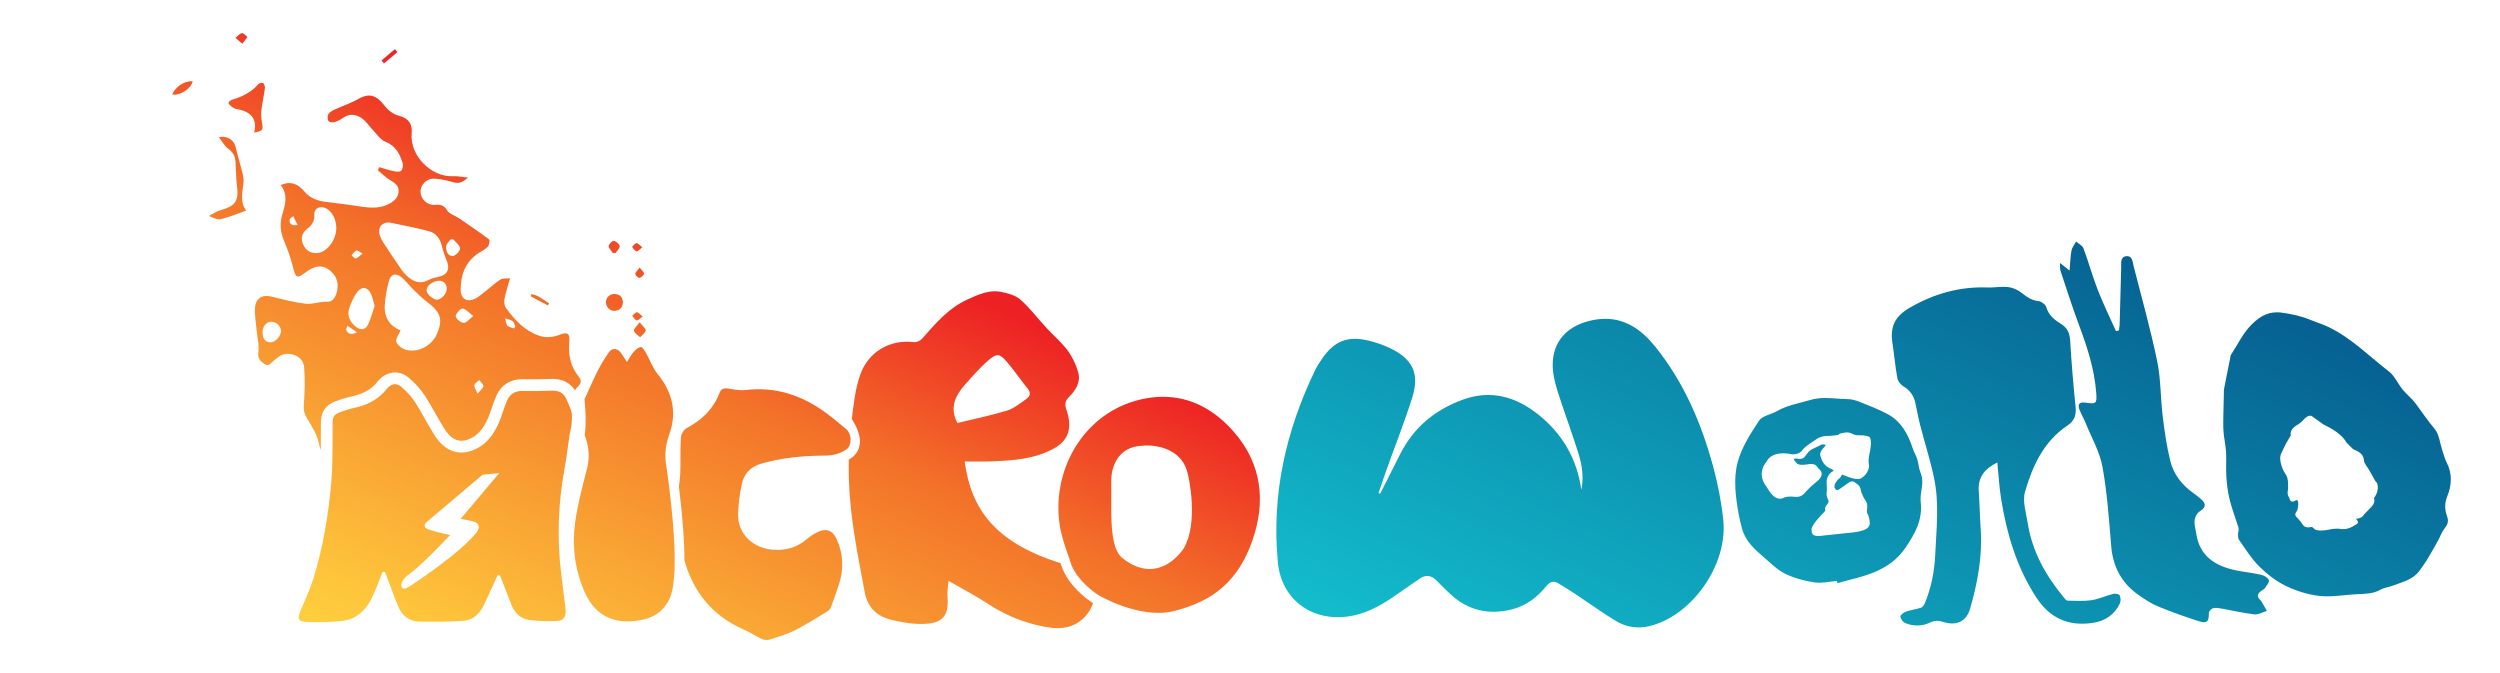 <?xml version="1.0" encoding="utf-8"?>
<!-- Generator: Adobe Illustrator 17.0.0, SVG Export Plug-In . SVG Version: 6.00 Build 0)  -->
<!DOCTYPE svg PUBLIC "-//W3C//DTD SVG 1.1//EN" "http://www.w3.org/Graphics/SVG/1.1/DTD/svg11.dtd">
<svg version="1.1" id="Layer_1" xmlns="http://www.w3.org/2000/svg" xmlns:xlink="http://www.w3.org/1999/xlink" x="0px" y="0px"
	 width="650px" height="175px" viewBox="0 0 650 175" enable-background="new 0 0 650 175" xml:space="preserve">
<g>
	<g>
		<defs>
			<path id="SVGID_1_" d="M478.012,113.057c0,0,0-0.475,2.218-0.632c1.265,0,1.424,0.751,3.006,0.751c1.467,0,1.308,0,2.537,0.278
				c1.228,0.278,0.375,4.119,0.375,4.119s-0.495,1.977-0.256,3.009c0.235,1.03-0.239,1.822-0.437,2.176
				c-0.278,0.597-1.189,1.467-1.583,1.586c-1.228,0.792-4.91-0.989-4.91-0.989l-0.556,0.91c0,0-0.315,0-1.106,1.188
				c-0.795,1.186,0,1.977,0.354,2.002c0.318,0.021,1.546-0.976,2.497-1.608c1.582-1.308,1.98-0.473,2.85,0.12
				c0.871,0.592,0.792,1.82,1.03,2.218c0.235,0.395,0.235,0.871,1.07,2.06c0.831,1.186,0,2.612,0.433,3.324
				c0.517,0.831,0.672,2.417,0.593,2.652c-0.156,2.099-4.752,2.218-5.976,2.377c-1.229,0.159-6.692,0.672-6.497,0.712
				c-2.493,0.278-2.612-0.474-2.652-1.662c-0.039-1.269,3.187-4.415,3.187-4.415s0.495-0.495,0.376-0.693
				c-0.354-0.514,0.795-1.782,0.795-1.782s0.195-0.513-0.159-1.102c-0.358-0.589-0.318-1.471-0.239-2.027
				c0.08-0.553-0.039-1.82-0.039-2.294c0.039-2.219,1.763-2.872,1.763-2.872s0.177-0.178-0.376-0.455
				c-2.139-0.831-2.616-2.179-3.01-3.483c-0.397-1.308,1.384-2.457,1.344-2.771c-0.039-0.278-1-0.198-1-0.198
				s-1.135,0.632-2.165,1.069c-1.029,0.394-1.586,1.225-2.218,2.096c-0.672,0.95-2.099,0.477-2.298,0.477
				c-1.265,0.04,0,0.871,0.159,1.188c0.556,0.831,2.851,0.314,3.288,0.278c1.821-0.198,1.94,0.672,2.413,1.146
				c2.219,1.741-0.751,3.603-0.99,3.841c-0.711,0.476-2.373,2.219-2.811,2.771c-1.188,1.148-2.652,0.676-3.204,0.676
				c-0.199,0-1.547,0-1.941,0.274c-2.457,1.268-4.079-2.096-4.476-2.652c-3.205-4.079,0.318-6.97,0-6.89
				c1.741-2.971,6.572-1.702,6.572-1.702c2.099,0,2.497-0.95,2.775-1.269c0.672-0.87,2.89-2.254,3.721-2.811
				c0.831-0.553,1.98-0.712,2.652-0.712c0.063,0.002,0.129,0.004,0.196,0.004C476.399,113.339,478.012,113.057,478.012,113.057
				 M470.637,104.006c-2.923,0.867-5.932,1.337-8.639,2.895c-1.542,0.889-3.808,1.195-4.653,2.481
				c-2.24,3.4-4.567,7.017-5.579,10.883c-1.127,4.314-0.495,8.993,0.289,13.474c0.21,1.207,0.549,2.399,0.849,3.588
				c0.828,3.31,3.245,5.452,5.677,7.548c1.788,1.535,3.515,3.295,5.593,4.313c2.341,1.152,4.993,1.839,7.591,2.233
				c1.879,0.289,3.887-0.225,5.835-0.379c0.043,0.194,0.087,0.39,0.134,0.585c3.385-0.998,6.919-1.662,10.113-3.085
				c2.904-1.298,5.495-3.108,7.482-5.995c2.566-3.743,4.593-7.353,4.054-12.042c-0.285-2.472,1.066-4.947-0.003-7.479
				c-0.485-1.146-0.539-2.468-0.907-3.675c-0.3-0.961-0.86-1.839-1.171-2.793c-1.21-3.743-3.039-7.06-6.641-8.96
				c-2.233-1.175-4.607-2.104-6.962-3.039c-1.034-0.412-2.168-0.784-3.256-0.791c-1.955-0.011-3.877-0.288-5.835-0.288
				C473.307,103.479,471.99,103.603,470.637,104.006 M413.504,83.368c-6.84,1.604-10.464,6.366-9.702,13.271
				c0.235,2.106,0.882,4.195,1.543,6.232c1.637,5.044,3.49,10.016,5.066,15.078c0.946,3.046,1.402,6.211,0.74,9.408
				c-1.13-8.028-4.895-14.558-11.189-19.572c-5.825-4.639-12.317-6.54-19.616-3.877c-7.201,2.62-12.758,7.18-16.259,14.084
				c-1.752,3.45-3.497,6.908-5.246,10.366c-0.144-0.055-0.289-0.109-0.437-0.163c0.676-1.958,1.33-3.916,2.027-5.863
				c2.265-6.338,4.751-12.606,6.767-19.023c1.948-6.207,0.054-10.048-5.839-12.81c-1.77-0.83-3.656-1.491-5.557-1.946
				c-5.416-1.293-8.92,0.123-12.06,4.704c-0.647,0.936-1.283,1.894-1.77,2.905c-7.657,15.851-11.436,32.478-9.72,50.121
				c0.925,9.477,8.639,15.265,18.134,14.015c4.354-0.574,8.05-2.532,11.591-4.914c2.432-1.633,4.802-3.353,7.23-4.993
				c1.499-1.012,2.93-0.806,4.217,0.467c1.271,1.261,2.511,2.568,3.837,3.771c4.57,4.151,9.885,5.286,15.832,3.812
				c3.783-0.932,6.637-3.219,9.029-6.142c0.932-1.139,1.886-1.358,3.097-0.611c1.524,0.943,3.053,1.876,4.545,2.865
				c3.479,2.313,6.858,4.799,10.438,6.938c2.562,1.532,5.47,2.023,8.487,1.333c11.064-2.531,20.581-15.866,19.367-27.601
				c-0.488-4.715-1.417-9.437-2.663-14.019c-3.05-11.193-7.562-21.74-14.897-30.912c-3.572-4.471-7.719-7.396-13.106-7.396
				C416.162,82.895,414.869,83.047,413.504,83.368 M595.213,129.46c-0.318-0.553-0.596-0.95-0.318-2.378
				c0-0.632,0.159-2.691-0.592-3.721c-0.636-0.791-2.02-3.762-1.189-5.463c0.199-0.474,1.265-2.612,1.265-2.612l1.228-2.1
				c0,0-0.473-1.427,1.467-2.572c0.831-0.438,1.742-1.348,1.742-1.348s1.484-1.922,2.532-0.871c0,0,1.821,1.269,2.537,1.821
				c0.791,0.557,4.512,1.9,6.254,4.91c0.112,0.112,1.293,1.294,1.543,1.543c0.516,0.517,2.814,0.676,2.97,3.208
				c0.079,0.633,1.109,1.98,1.109,1.98l1.03,1.781l0.831,1.507c0,0,0.95,0.434,0.477,2.651c-0.159,0.712-0.911,1.821-0.911,1.821
				s0.712,0.91-0.871,2.417c-0.834,0.871-1.705,1.781-1.705,1.781s-0.394,1.026-2.135,1.066c0.115,0,1.185,1.029,0.115,1.467
				c-0.553,0.278-2.135,1.662-4.473,1.109c-1.188-0.04-2.059,0.13-2.059,0.13s-3.682,0.939-4.513-0.249
				c-0.199-0.318-0.752-0.318-0.752-0.318s-1.546,0.477-2.138-0.712c-0.477-0.791-1.543-1.86-1.543-1.86s-0.755-0.557,0-1.464
				c0.433-0.676,0.433-1.9,0.433-1.9s0.022-1.171-0.473-1.069c-0.24,0.085-0.659,0.411-1.054,0.411
				C595.697,130.428,595.391,130.209,595.213,129.46 M585.508,84.293c-2.305,2.232-3.743,5.361-5.546,8.107
				c-0.09,0.134-0.043,0.354-0.075,0.528c-0.535,2.666-1.092,5.332-1.594,8.006c-0.126,0.694-0.09,1.413-0.108,2.117
				c-0.051,1.647-0.105,3.292-0.119,4.939c-0.015,1.452-0.062,2.912,0.057,4.354c0.148,1.764,0.557,3.505,0.658,5.261
				c0.119,2.106-0.076,4.231,0.069,6.33c0.137,2.006,0.379,4.032,0.863,5.979c0.607,2.436,1.525,4.799,2.266,7.212
				c0.119,0.38,0.014,0.828,0.014,1.247c-0.033,0.003-0.069,0.007-0.101,0.007c0.058,0.646-0.105,1.449,0.22,1.911
				c1.662,2.389,3.216,4.925,5.257,6.952c2.031,2.02,4.419,3.877,6.984,5.116c2.732,1.318,5.803,2.269,8.813,2.59
				c3.147,0.333,6.391-0.303,9.596-0.458c2.117-0.095,4.209-0.069,6.168-1.171c0.964-0.542,2.157-0.644,3.208-1.052
				c2.5-0.972,5.25-1.521,6.948-3.913c0.621-0.878,1.283-1.734,1.839-2.649c1.026-1.7,2.009-3.432,2.977-5.173
				c0.557-1.001,0.904-2.149,1.601-3.024c0.816-1.019,1.236-1.878,0.748-3.223c-0.607-1.676-0.719-3.396,0.011-5.17
				c1.21-2.952,1.383-5.943-0.145-8.91c-0.509-0.993-0.78-2.113-1.142-3.187c-0.621-1.85-0.773-4.079-1.936-5.463
				c-1.796-2.136-3.332-4.419-4.975-6.645c-0.98-1.319-2.338-2.349-3.382-3.624c-1.243-1.518-2.049-3.53-3.541-4.687
				c-5.134-3.96-9.734-8.682-15.67-11.547c-1.507-0.727-3.125-1.215-4.676-1.854c-2.449-1.009-4.91-1.558-7.601-1.919
				c-0.415-0.056-0.812-0.082-1.194-0.082C589.147,81.201,587.178,82.674,585.508,84.293 M519.085,74.664
				c-0.78,0.054-1.568,0.112-2.341,0.079c-7.335-0.278-14.051,1.67-20.338,5.344c-3.736,2.183-5.011,4.853-4.372,9.087
				c0.463,3.05,0.726,6.132,1.279,9.163c0.145,0.802,0.889,1.713,1.615,2.146c1.673,0.997,2.641,2.37,3.05,4.213
				c0.422,1.915,0.758,3.858,1.246,5.759c1.2,4.661,2.688,9.261,3.66,13.969c1.348,6.507,0.586,13.101,0.282,19.666
				c-0.202,4.4-1.012,8.643-2.692,12.711c-0.191,0.477-0.585,1.059-1.015,1.203c-1.286,0.434-2.666,0.581-3.942,1.029
				c-0.585,0.202-1.445,0.886-1.413,1.283c0.055,0.606,0.665,1.427,1.243,1.673c2.125,0.896,4.372,0.859,6.446-0.112
				c1.192-0.561,2.168-0.585,3.389-0.185c3.436,1.128,6.081-0.062,7.06-3.469c1.937-6.73,3.216-13.577,2.739-20.648
				c-0.224-3.28-0.275-6.572-0.506-9.85c-0.249-3.493,1.366-5.784,4.827-7.486c0.343,3.356,0.502,6.515,1.008,9.618
				c1.471,9.012,4.022,17.632,9.076,25.415c3.577,5.51,8.498,7.652,14.839,6.666c3.115-0.484,5.593-2.128,6.952-5.069
				c0.274-0.593,0.206-1.528-0.083-2.124c-0.156-0.322-1.16-0.463-1.695-0.328c-1.889,0.483-3.707,1.351-5.618,1.636
				c-2.034,0.307-4.144,0.159-6.225,0.119c-0.308-0.007-0.658-0.455-0.915-0.766c-4.718-5.702-8.281-11.985-9.433-19.402
				c-0.416-2.695-1.409-5.666-0.709-8.104c1.937-6.734,4.856-13.126,11.028-17.253c1.85-1.231,2.337-2.734,2.124-4.87
				c-0.582-5.701-1.069-11.41-1.398-17.133c-0.109-1.995-0.726-3.404-2.425-4.444c-1.69-1.041-3.179-2.229-3.79-4.336
				c-0.198-0.693-1.304-1.507-2.063-1.583c-1.81-0.177-3.049-1.116-4.397-2.167c-0.965-0.756-2.262-1.337-3.468-1.479
				c-0.374-0.042-0.751-0.058-1.129-0.058C520.352,74.577,519.719,74.621,519.085,74.664 M538.589,65.15
				c-0.304,1.604-0.333,3.26-0.499,5.196c-0.899-0.712-1.51-1.192-2.504-1.983c0.058,0.979-0.028,1.55,0.138,2.037
				c1.582,4.748,3.103,9.517,4.848,14.199c2.118,5.662,3.971,11.374,4.437,17.434c0.224,2.966,0.044,3.067-2.887,2.642
				c-1.463-0.218-2.012,0.43-1.452,1.86c0.477,1.222,1.156,2.355,1.648,3.573c1.513,3.743,3.624,7.393,4.328,11.291
				c1.229,6.793,1.698,13.733,2.273,20.627c0.448,5.362,2.71,9.593,7.096,12.657c1.608,1.127,3.28,2.251,5.08,2.991
				c3.468,1.435,7.016,2.681,10.59,3.837c2.121,0.687,2.659,0.072,2.619-2.121c-0.011-0.434,0.647-1.142,1.113-1.261
				c0.708-0.181,1.532-0.015,2.287,0.119c2.822,0.492,5.619,1.168,8.458,1.489c1.03,0.115,2.15-0.582,3.227-0.907
				c-0.495-0.867-0.983-1.734-1.489-2.594c-0.057-0.102-0.177-0.163-0.26-0.246c-0.831-0.795-0.784-1.543,0.13-2.244
				c0.387-0.285,0.867-0.502,1.128-0.878c0.444-0.643,1.196-1.557,1.011-2.048c-0.245-0.629-1.232-1.197-1.994-1.37
				c-2.146-0.495-4.354-0.708-6.515-1.156c-5.372-1.102-9.473-3.62-10.387-9.567c-0.098-0.653-0.231-1.293-0.343-1.94
				c-0.282-1.661,0.036-3.081,1.568-4.057c1.412-0.9,1.214-1.908,0.104-2.895c-0.621-0.557-1.279-1.08-1.961-1.561
				c-2.999-2.106-5.229-4.878-6.096-8.39c-0.936-3.798-1.499-7.703-1.976-11.591c-0.585-4.796-0.473-9.713-1.445-14.413
				c-1.717-8.273-4.018-16.429-6.103-24.623c-0.289-1.16-0.311-2.887-2.016-2.638c-1.521,0.225-1.203,1.854-1.236,2.992
				c-0.159,4.899-0.263,9.799-0.401,14.701c-0.014,0.531-0.119,1.063-0.184,1.594c-0.253,0.062-0.506,0.126-0.762,0.188
				c-1.59-3.559-3.317-7.07-4.734-10.694c-1.383-3.545-2.384-7.241-3.717-10.811c-0.275-0.733-1.258-1.203-1.923-1.792
				C539.377,63.579,538.744,64.319,538.589,65.15"/>
		</defs>
		<clipPath id="SVGID_2_">
			<use xlink:href="#SVGID_1_"  overflow="visible"/>
		</clipPath>
		
			<linearGradient id="SVGID_3_" gradientUnits="userSpaceOnUse" x1="-669.664" y1="7267.168" x2="-668.664" y2="7267.168" gradientTransform="matrix(71.247 -160.024 -160.024 -71.247 1211075.375 410807.906)">
			<stop  offset="0" style="stop-color:#13BECD"/>
			<stop  offset="1" style="stop-color:#066292"/>
		</linearGradient>
		<polygon clip-path="url(#SVGID_2_)" fill="url(#SVGID_3_)" points="293.113,146.852 381.343,-51.314 675.068,79.46 
			586.838,277.627 		"/>
	</g>
	<g>
		<defs>
			<path id="SVGID_4_" d="M291.663,144.985c-0.99-0.989-2.732-2.851-2.732-12.233c0-0.478,0-7.96,0-7.96s-0.235-8.791,8.437-8.91
				c-0.716,0,9.383-1.148,11.403,7.129c0.354,1.188,2.851,12.826-0.95,19.479c-0.932,1.479-4.152,5.455-8.916,5.454
				C296.777,147.943,294.34,147.15,291.663,144.985 M297.032,103.757c-15.674,3.367-23.995,19.232-21.379,33.522
				c0.448,2.464,1.29,4.849,2.099,7.189c0.091,0.257,0.181,0.517,0.271,0.777c0.203,0.589,0.394,1.171,0.578,1.752
				c1.373,3.223,4.166,5.756,6.573,7.461c0.003-0.011,0.256,0.163,0.372,0.257c0.007,0.007,10.702,6.355,19.59,4.177
				c10.46-2.562,16.819-7.985,20.436-18.21c3.606-10.2,2.529-20.038-4.773-28.406c-5.021-5.744-11.191-9.107-18.417-9.106
				C300.658,103.17,298.874,103.36,297.032,103.757 M187.1,102.112c-1.612,4.21-4.596,7.093-8.534,9.185
				c-0.763,0.401-1.485,1.598-1.543,2.472c-0.202,3.129-0.018,6.283-0.163,9.419c-0.054,1.113-0.191,2.226-0.35,3.339
				c0.972,7.812,1.449,14.188,1.438,19.186c2.33,8.202,7.226,14.388,15.468,17.989c1.625,0.716,3.125,1.734,4.744,2.468
				c0.585,0.264,1.423,0.293,2.034,0.095c2.207-0.712,4.473-1.366,6.532-2.41c2.956-1.5,5.763-3.299,8.599-5.033
				c0.401-0.249,0.665-0.835,0.846-1.319c0.686-1.839,1.337-3.695,1.951-5.563c1.326-4.025,1.149-7.981-0.632-11.848
				c-0.998-2.168-2.66-2.836-4.835-1.788c-1.015,0.487-1.987,1.12-2.847,1.843c-2.554,2.153-5.369,3.031-8.769,2.785
				c-5.271-0.383-9.249-4.098-9.137-9.268c0.054-2.551,0.422-5.123,0.925-7.627c0.574-2.825,2.265-4.708,5.217-5.532
				c5.112-1.427,10.312-1.973,15.594-2.041c1.185-0.018,4.133,0.166,6.702-1.828c0.25-0.253,0.43-0.538,0.546-0.853
				c0.484-1.294,0.329-2.923-0.708-4.062c-1.8-1.492-3.548-2.999-5.409-4.36c-6.186-4.55-13.022-6.876-20.819-5.958
				c-1.42,0.166-2.915-0.095-4.35-0.34c-0.305-0.052-0.593-0.086-0.861-0.086C188.011,100.976,187.435,101.232,187.1,102.112
				 M104.541,152.844c-0.81-1.441,1.196-3.07,1.282-3.14l0.033-0.021c2.211-1.514,5.976-5.072,11.193-10.579
				c-2.897-0.578-4.491-1.091-5.21-1.326c-0.173-0.058-0.282-0.094-0.34-0.108l-0.072-0.015c-0.603-0.188-0.939-0.483-1.008-0.892
				c-0.068-0.408,0.188-0.767,0.43-0.954l14.611-12.375l4.336-0.423l-10.023,11.891c1.294,0.221,3.05,0.55,3.574,0.784
				c0.516,0.166,0.86,0.44,1.026,0.824c0.166,0.375,0.105,0.755,0.011,1.04l-0.25,0.586c-4.082,5.47-16.678,13.679-17.241,14.065
				c-0.975,0.669-1.556,0.843-1.897,0.843C104.63,153.044,104.541,152.844,104.541,152.844 M100.454,101.231
				c-1.85,2.345-4.332,3.721-7.161,4.534c-0.625,0.181-1.275,0.274-1.9,0.455c-5.709,1.615-4.835,1.645-4.911,6.63
				c-0.061,4.202,0.022,8.423-0.35,12.603c-0.748,8.383-2.11,16.686-4.581,24.75c-0.9,2.948-2.244,5.763-3.429,8.617
				c-0.853,2.063-0.658,2.778,1.481,2.869c3.255,0.13,6.569,0.151,9.777-0.315c3.31-0.479,5.709-2.738,7.187-5.683
				c1.098-2.179,1.922-4.502,2.803-6.764c0.148-0.383,0.687-0.376,0.831,0.004c0.004,0.007,0.004,0.011,0.008,0.014
				c1.116,2.948,2.16,5.933,3.381,8.842c0.947,2.247,2.732,3.739,5.211,3.801c3.916,0.102,7.854,0.083,11.76-0.188
				c2.504-0.174,4.195-1.908,5.264-4.119c1.171-2.41,2.248-4.863,3.426-7.461c0.151-0.34,0.636-0.351,0.802-0.019
				c0.09,0.185,0.177,0.365,0.245,0.55c0.893,2.275,1.753,4.563,2.645,6.839c0.849,2.153,2.396,3.7,4.668,4
				c2.457,0.329,4.979,0.376,7.458,0.231c1.842-0.105,2.142-1.634,1.954-3.205c-0.35-2.959-0.722-5.915-1.091-8.874
				c-1.163-9.311-0.816-18.563,0.9-27.781c0.535-2.861,0.835-5.763,1.272-8.639c0.072-0.491,0.722-2.294,0.581-5.293l-0.162-0.776
				c0-0.059-0.011-0.116-0.033-0.17c-0.44-1.052-0.834-2.129-1.34-3.151c-0.741-1.51-2.027-2.016-3.678-1.954
				c-2.551,0.09-5.106,0.137-7.656,0.076c-1.883-0.044-3.209,0.787-3.931,2.402c-0.824,1.854-1.334,3.845-2.125,5.712
				c-1.452,3.429-3.606,6.251-7.313,7.479c-3.656,1.218-7.049-0.231-9.528-4.17c-1.759-2.8-3.23-5.784-5.033-8.552
				c-0.975-1.496-2.247-2.869-3.62-4.011c-0.513-0.425-1.037-0.621-1.551-0.621C101.906,99.894,101.124,100.382,100.454,101.231
				 M166.628,90.226c-0.701,0.072-1.423,0.77-1.955,1.362c-0.603,0.672-1.008,1.518-1.654,2.529
				c-0.651-0.986-1.095-1.673-1.554-2.353c-0.82-1.221-2.334-1.384-3.122-0.217c-1.102,1.626-2.171,3.292-3.035,5.044
				c-1.188,2.399-2.262,4.856-3.345,7.288c0.372,3.403,0.426,6.485,0.083,9.314c1.206,3.266,1.297,5.888,0.509,8.942
				c-1.174,4.545-2.395,9.119-3.028,13.762c-0.842,6.172-0.047,12.277,2.483,18.048c2.991,6.832,8.703,8.7,15.561,7.074
				c3.23-0.77,5.261-2.778,6.533-5.354c0.01-0.022,0.021-0.041,0.028-0.063c2.468-5.654,0.94-21.483-0.805-33.938
				c-0.018-0.127-0.036-0.25-0.054-0.369v-0.003c-0.539-2.729-0.308-5.438,0.711-8.249c2.125-5.824,0.867-11.085-3.064-15.879
				c-1.253-1.532-1.907-3.541-2.908-5.294c-0.361-0.629-0.953-1.648-1.357-1.648C166.646,90.225,166.637,90.225,166.628,90.226
				 M164.829,86.009c0.148,0.65,1.033,1.131,1.6,1.684c0.517-0.589,1.352-1.134,1.446-1.784c0.072-0.499-0.795-1.131-1.579-2.125
				C165.566,84.831,164.72,85.528,164.829,86.009 M165.606,81.2c-0.42,0.011-0.824,0.578-1.236,0.903
				c0.379,0.426,0.694,1.063,1.16,1.207c0.314,0.098,0.838-0.51,1.582-1.012c-0.687-0.533-1.101-1.099-1.495-1.099
				C165.613,81.2,165.609,81.2,165.606,81.2 M137.915,77.005c1.506,0.799,3.017,1.601,4.523,2.399
				c0.12-0.173,0.235-0.351,0.354-0.521c-1.481-0.906-2.789-2.128-4.595-2.402C138.103,76.655,138.009,76.828,137.915,77.005
				 M157.534,78.573c-0.007,1.219,1.069,2.345,2.273,2.255c1.293-0.098,2.063-0.816,2.149-2.164
				c-0.039-1.352-0.73-2.114-2.066-2.219c-0.061-0.005-0.121-0.007-0.181-0.007C158.505,76.438,157.537,77.393,157.534,78.573
				 M248.663,109.386c-0.029-0.047-0.068-0.094-0.09-0.148c-1.499-3.559-0.105-6.464,2.2-9.068c2.006-2.27,4-4.604,6.298-6.562
				c2.125-1.807,2.865-1.662,4.654,0.397c1.947,2.247,3.613,4.733,5.481,7.053c0.896,1.116,0.643,1.998-0.372,2.688
				c-1.608,1.091-3.187,2.449-4.986,2.999c-4.249,1.297-8.621,2.186-12.95,3.24C248.822,109.783,248.743,109.585,248.663,109.386
				 M251.576,77.854c-4.95,2.226-8.372,6.272-11.855,10.232c-0.452,0.509-1.384,0.95-2.023,0.874
				c-6.32-0.773-11.902,2.475-14.026,8.43c-0.658,1.839-1.102,3.779-1.413,5.705c-0.318,1.965-0.56,3.941-0.795,5.886
				c0.596,0.846,2.97,4.505,1.778,7.688c-0.448,1.188-1.305,2.139-2.558,2.833c-0.015,1.831-0.026,3.609,0.032,5.387
				c0.314,9.875,2.327,19.518,4.133,29.187c0.741,3.971,3.27,6.276,7.125,7.129c2.15,0.477,4.347,0.939,6.533,1.008
				c6.056,0.191,8.343-1.362,7.84-7.201c-0.094-1.112,0.138-2.254,0.261-3.992c3.837,2.222,7.233,3.975,10.412,6.063
				c4.466,2.927,9.264,4.846,14.5,5.868c4.531,0.889,8.534,0.299,11.392-3.609c0.542-0.741,0.936-1.594,1.29-2.482
				c-0.571-0.387-1.146-0.81-1.706-1.243c-3.504-2.764-5.817-5.911-6.763-9.195c-17.213-5.401-23.276-14.221-24.92-26.437
				c2.222,0,4.433,0.068,6.641-0.015c4.722-0.185,9.459-0.419,13.929-2.137c4.093-1.574,6.868-3.67,6.597-7.998
				c-0.076-1.171-0.379-2.353-0.755-3.469c-0.423-1.254-0.307-2.11,0.719-3.14c1.705-1.72,3.114-3.866,2.392-6.402
				c-0.571-2.002-1.503-4.021-2.743-5.684c-1.589-2.135-3.681-3.888-5.499-5.86c-2.261-2.453-4.278-5.17-6.767-7.356
				c-1.315-1.159-3.364-1.709-5.167-2.052c-0.505-0.095-1.002-0.138-1.494-0.138C256.169,75.733,253.837,76.837,251.576,77.854
				 M165.186,71.21c-0.014,0.361,0.73,1.088,1.027,1.037c0.487-0.087,1.094-0.607,1.242-1.077c0.091-0.296-0.556-0.823-1.13-1.601
				C165.772,70.311,165.201,70.755,165.186,71.21 M165.479,63.218c-0.405,0.025-0.773,0.636-1.156,0.982
				c0.383,0.412,0.712,1.026,1.178,1.16c0.3,0.087,0.802-0.538,1.506-1.063c-0.693-0.52-1.116-1.081-1.503-1.081
				C165.496,63.217,165.488,63.217,165.479,63.218 M158.264,63.991c-0.015,0.589,0.69,1.192,1.087,1.788
				c0.239-0.004,0.474-0.004,0.716-0.004c0.383-0.6,1.138-1.261,1.047-1.781c-0.097-0.563-0.935-1.275-1.539-1.372
				c-0.012-0.002-0.025-0.003-0.038-0.003C159.132,62.619,158.278,63.505,158.264,63.991 M56.895,35.689
				c0.892,1.124,1.514,2.309,2.486,3.014c1.188,0.874,1.759,1.893,1.846,3.266c0.13,2.063,0.101,4.141,0.365,6.183
				c0.538,4.111-0.278,5.369-4.372,6.543c-1.015,0.293-1.922,0.95-2.88,1.441c1.167,0.586,2.277,1.048,3.209,0.813
				c2.164-0.538,4.242-1.417,6.464-2.2c-1.626-2.038-1.016-4.625-0.709-7.22c0.105-0.853-0.083-1.773-0.292-2.623
				c-0.564-2.301-1.236-4.581-1.821-6.879c-0.36-1.4-1.681-2.452-3.338-2.452C57.544,35.575,57.223,35.611,56.895,35.689
				 M123.332,100.137c0.116-0.51,0.824-0.89,1.272-1.319c0.383,0.517,1.07,1.033,1.07,1.554c0,0.499-0.705,0.997-1.496,1.998
				C123.719,101.249,123.22,100.62,123.332,100.137 M90.012,85.778c-0.108-0.261,0.221-0.705,0.344-1.066
				c0.722,0.502,1.441,1.005,2.435,1.698c-0.586,0.281-1.055,0.406-1.434,0.406C90.669,86.816,90.276,86.406,90.012,85.778
				 M70.223,89.008c-1.506-0.108-1.904-1.225-1.961-2.536c-0.04-1.521,0.896-2.742,2.157-2.814c1.329-0.08,2.615,1.08,2.637,2.374
				c0.021,1.323-1.44,2.98-2.732,2.98C70.291,89.012,70.257,89.011,70.223,89.008 M131.932,84.665
				c-0.398-0.466-0.412-1.254-0.593-1.9c0.665,0.231,1.42,0.34,1.955,0.737c0.383,0.285,0.477,0.965,0.704,1.463
				c-0.115,0.145-0.231,0.284-0.343,0.427C133.062,85.164,132.289,85.088,131.932,84.665 M118.523,81.944
				c0.318-0.74,1.254-1.792,1.8-1.724c0.823,0.102,1.539,1.056,2.706,1.959c-1.037,0.845-1.543,1.521-2.201,1.73
				c-0.073,0.023-0.152,0.034-0.235,0.034C119.676,83.944,118.229,82.616,118.523,81.944 M92.393,84.85
				c-1.513-1.269-2.207-2.887-1.568-4.773c0.488-1.441,1.135-2.894,2.027-4.111c1.182-1.608,2.753-1.358,3.617,0.47
				c0.419,0.889,0.582,1.904,0.936,3.11c-0.52,1.515-0.943,3.188-1.655,4.727c-0.41,0.887-1.004,1.314-1.685,1.314
				C93.544,85.586,92.973,85.336,92.393,84.85 M113.219,77.865c-0.907-0.296-2.005-1.218-2.247-2.077
				c-0.369-1.319,1.514-2.848,3.357-2.801c0.997,0.108,1.831,0.759,1.821,2.125c-0.007,1.256-1.404,2.81-2.566,2.81
				C113.459,77.922,113.337,77.903,113.219,77.865 M105.585,90.952c-1.001-0.278-2.229-1.164-2.544-2.053
				c-0.26-0.748,0.658-1.907,1.099-3.002c-2.584-0.958-4.282-3.212-4.108-6.389c0.115-2.117,0.513-4.252,1.051-6.315
				c0.513-1.962,1.738-2.334,3.353-1.08c1.019,0.791,1.763,1.922,2.702,2.833c1.272,1.235,2.515,2.528,3.932,3.58
				c3.696,2.75,4.093,4.704,2.482,8.411c-1.072,2.459-3.747,4.22-6.425,4.22C106.609,91.157,106.091,91.091,105.585,90.952
				 M91.403,66.379c0.409-0.44,0.752-1.015,1.258-1.261c0.246-0.119,0.795,0.372,1.59,0.791c-0.806,0.633-1.232,1.153-1.76,1.305
				c-0.015,0.004-0.03,0.006-0.045,0.006C92.177,67.22,91.752,66.659,91.403,66.379 M115.972,64.172
				c-0.01-0.618,0.698-1.247,1.084-1.868c0.25-0.04,0.506-0.079,0.763-0.115c0.643,0.791,1.698,1.539,1.792,2.392
				c0.069,0.614-1.088,1.879-1.796,1.958c-0.071,0.008-0.14,0.012-0.207,0.012C116.378,66.55,115.993,65.228,115.972,64.172
				 M106.344,72.203c-0.687-0.56-1.348-1.206-1.85-1.929c-1.673-2.4-3.285-4.842-4.885-7.292c-0.358-0.538-0.643-1.145-0.846-1.763
				c-0.65-2.009,0.452-3.433,2.432-3.382c3.555,0.763,7.02,1.365,10.395,2.291c1.72,0.47,2.822,1.86,3.266,3.725
				c0.34,1.424,0.856,2.818,1.391,4.191c0.781,1.998-0.047,3.483-2.211,3.928c-0.871,0.177-1.778,0.368-2.544,0.787
				c-0.77,0.422-1.507,0.619-2.216,0.619C108.246,73.379,107.275,72.961,106.344,72.203 M75.318,57.064
				c0.04-0.321,0.614-0.57,0.943-0.849c0.35,0.719,0.701,1.438,1.12,2.305c-0.243,0.034-0.461,0.051-0.656,0.051
				C75.535,58.571,75.206,57.962,75.318,57.064 M78.841,63.615c-0.741-1.571-0.344-3.014,0.914-4.011
				c1.297-1.029,2.085-2.009,1.965-3.83c-0.108-1.763,1.814-2.464,3.4-1.409c1.42,0.943,2.313,2.862,2.316,4.982
				c0.008,3.118-2.536,6.363-5.04,6.453c-0.057,0.002-0.114,0.003-0.17,0.003C80.64,65.804,79.521,65.063,78.841,63.615
				 M93.167,25.725c-1.991,1.146-4.22,1.864-6.309,2.833c-0.571,0.264-1.232,0.649-1.503,1.163c-0.249,0.47-0.224,1.308,0.054,1.752
				c0.192,0.312,1.066,0.42,1.543,0.282c0.788-0.224,1.565-0.625,2.237-1.109c1.734-1.239,3.465-0.91,4.982,0.181
				c1.08,0.777,1.832,2.002,2.782,2.984c1.03,1.063,1.937,2.519,3.205,3.01c2.706,1.052,3.783,3.165,4.534,5.59
				c0.188,0.604-0.003,1.658-0.43,2.02c-0.415,0.347-1.38,0.181-2.063,0.036c-1.203-0.253-2.377-0.654-3.559-0.997
				c-0.137,0.26-0.274,0.513-0.411,0.773c0.993,0.831,1.918,1.767,2.995,2.468c1.113,0.723,2.366,1.235,2.406,2.825
				c0.04,1.737-1.044,2.71-2.428,3.45c-2.226,1.186-4.585,1.124-6.991,0.773c-3.129-0.459-6.258-0.896-9.398-1.254
				c-2.168-0.249-4.148-0.933-5.55-2.594c-1.683-1.998-3.544-2.978-6.275-1.796c1.802,2.315,1.307,4.766,0.509,7.291
				c-0.759,2.389-0.697,4.748,0.318,7.132c0.921,2.172,1.731,4.419,2.309,6.706c0.805,3.194,0.946,3.32,3.649,1.355
				c0.195-0.138,0.387-0.282,0.589-0.405c1.586-0.961,3.255-1.329,4.896-0.256c1.846,1.214,2.782,3.017,2.478,5.213
				c-0.209,1.504-0.993,3.379-2.533,3.292c-0.953-0.051-1.875,0.115-2.778,0.278c-1.012,0.188-2.002,0.372-2.988,0.249
				c-2.945-0.357-5.853-1.105-8.744-1.835c-2.478-0.622-4.227,0.339-4.39,2.962c-0.115,1.934,0.257,3.892,0.43,5.843
				c0.163,1.883,0.708,3.815,0.437,5.633c-0.242,1.644,0.485,2.298,1.525,3.028c1.25,0.878,1.803-0.314,2.555-0.886
				c0.426-0.325,0.816-0.704,1.257-1.009c2.468-1.665,6.312-0.237,6.561,2.686c0.282,3.295,0.156,6.645-0.079,9.954
				c-0.101,1.431,0.217,2.438,0.946,3.627c1.2,1.955,2.515,4.025,2.945,6.211c0.13,0.654,0.304,1.269,0.51,1.861
				c0.003-0.395,0.003-0.795,0.007-1.192c0.003-1.016,0.011-2.034,0.025-3.046c0.011-0.636,0.004-1.178,0-1.655
				c-0.025-1.939-0.043-3.769,1.438-5.311c1.2-1.247,2.862-1.76,5.698-2.563c0.401-0.115,0.791-0.202,1.138-0.277
				c0.275-0.059,0.538-0.116,0.755-0.174c2.515-0.727,4.296-1.836,5.604-3.49c1.268-1.611,2.927-2.5,4.661-2.5
				c1.247,0,2.461,0.455,3.501,1.329c1.669,1.384,3.133,3.003,4.231,4.693c1.023,1.564,1.933,3.176,2.811,4.74
				c0.755,1.345,1.474,2.612,2.251,3.849c1.319,2.096,2.822,3.161,4.466,3.161c0.477,0,0.986-0.09,1.506-0.264
				c2.428-0.805,4.116-2.587,5.463-5.773c0.333-0.78,0.615-1.616,0.918-2.501c0.361-1.059,0.741-2.155,1.229-3.255
				c1.203-2.688,3.602-4.224,6.586-4.224c0.069,0,0.141,0,0.21,0.004c0.744,0.018,1.525,0.024,2.323,0.024
				c1.554,0,3.19-0.032,5.152-0.101c0.12-0.004,0.246-0.008,0.369-0.008c2.525,0,4.549,1.056,5.77,2.981
				c0.163-0.318,0.412-0.636,0.737-0.958c1.03-1.001,0.95-1.712,0.137-2.724c-2.157-2.667-2.655-5.796-2.359-9.106
				c0.17-1.914-0.47-2.467-2.258-1.755c-1.846,0.733-3.664,0.993-5.586,0.34c-3.819-1.301-6.374-4.134-8.646-7.244
				c-0.423-0.582-0.492-1.63-0.347-2.389c0.314-1.662,0.871-3.28,1.438-5.301c-0.892,0.098-1.857-0.058-2.489,0.325
				c-1.308,0.799-2.432,1.901-3.657,2.841c-1.037,0.794-2.02,1.748-3.187,2.251c-1.98,0.859-3.501-0.188-3.512-2.331
				c-0.021-3.975,1.222-7.389,4.719-9.68c0.799-0.527,1.731-0.936,2.345-1.626c0.379-0.422,0.585-1.68,0.343-1.867
				c-2.543-1.919-5.184-3.715-7.818-5.514c-1.027-0.697-2.483-1.077-3.075-2.023c-0.856-1.369-1.742-1.604-3.191-1.467
				c-1.94,0.188-3.652-1.424-3.757-3.281c-0.101-1.813,1.521-3.605,3.486-3.533c1.525,0.054,3.068,0.383,4.539,0.81
				c1.766,0.513,2.594,0.455,4.306-1.088c-1.514-0.148-2.728-0.415-3.923-0.357c-5.716,0.264-11.277-5.499-10.713-11.183
				c0.231-2.319-0.842-3.902-3.111-4.47c-1.763-0.444-2.995-1.456-4.126-2.901c-1.321-1.682-2.547-2.423-3.872-2.423
				C95.065,24.841,94.163,25.154,93.167,25.725 M67.21,21.855c-1.839,2.109-4.191,3.284-6.818,4.05
				c-0.39,0.115-0.925,0.527-0.957,0.846c-0.029,0.307,0.462,0.723,0.802,0.997c0.314,0.253,0.715,0.487,1.109,0.557
				c3.443,0.61,5.698,2.152,4.737,6.171c2.258-0.419,2.395-0.697,2.034-2.598c-0.195-1.026-0.282-2.117-0.166-3.154
				c0.224-1.937,0.665-3.852,0.925-5.788c0.058-0.434-0.152-1.044-0.463-1.326c-0.054-0.05-0.16-0.071-0.289-0.071
				C67.813,21.538,67.371,21.668,67.21,21.855 M44.784,24.554c1.94,0.474,5.033-1.601,5.286-3.421
				c-0.092-0.007-0.183-0.01-0.276-0.01C47.802,21.123,45.626,22.558,44.784,24.554 M99.182,15.728
				c0.224,0.256,0.445,0.517,0.665,0.776c1.156-0.99,2.32-1.977,3.476-2.962c-0.217-0.257-0.43-0.51-0.647-0.763
				C101.513,13.762,100.349,14.744,99.182,15.728 M62.911,8.613c-0.625,0.126-1.139,0.791-1.699,1.225
				c0.499,0.43,1.001,0.86,1.8,1.539c0.574-0.751,0.954-1.25,1.333-1.753c-0.459-0.346-0.984-1.017-1.373-1.017
				C62.951,8.607,62.931,8.609,62.911,8.613"/>
		</defs>
		<clipPath id="SVGID_5_">
			<use xlink:href="#SVGID_4_"  overflow="visible"/>
		</clipPath>
		
			<linearGradient id="SVGID_6_" gradientUnits="userSpaceOnUse" x1="-674.919" y1="7264.257" x2="-673.919" y2="7264.257" gradientTransform="matrix(62.096 -139.471 -139.471 -62.096 1055202.625 357142.094)">
			<stop  offset="0" style="stop-color:#FFD23E"/>
			<stop  offset="0.118" style="stop-color:#FEC53B"/>
			<stop  offset="0.353" style="stop-color:#F9A434"/>
			<stop  offset="0.678" style="stop-color:#F37229"/>
			<stop  offset="1" style="stop-color:#ED2024"/>
		</linearGradient>
		<polygon clip-path="url(#SVGID_5_)" fill="url(#SVGID_6_)" points="-13.87,140.348 91.833,-97.064 387.833,34.723 282.13,272.136 
					"/>
	</g>
</g>
<g>
</g>
<g>
</g>
<g>
</g>
<g>
</g>
<g>
</g>
<g>
</g>
</svg>
